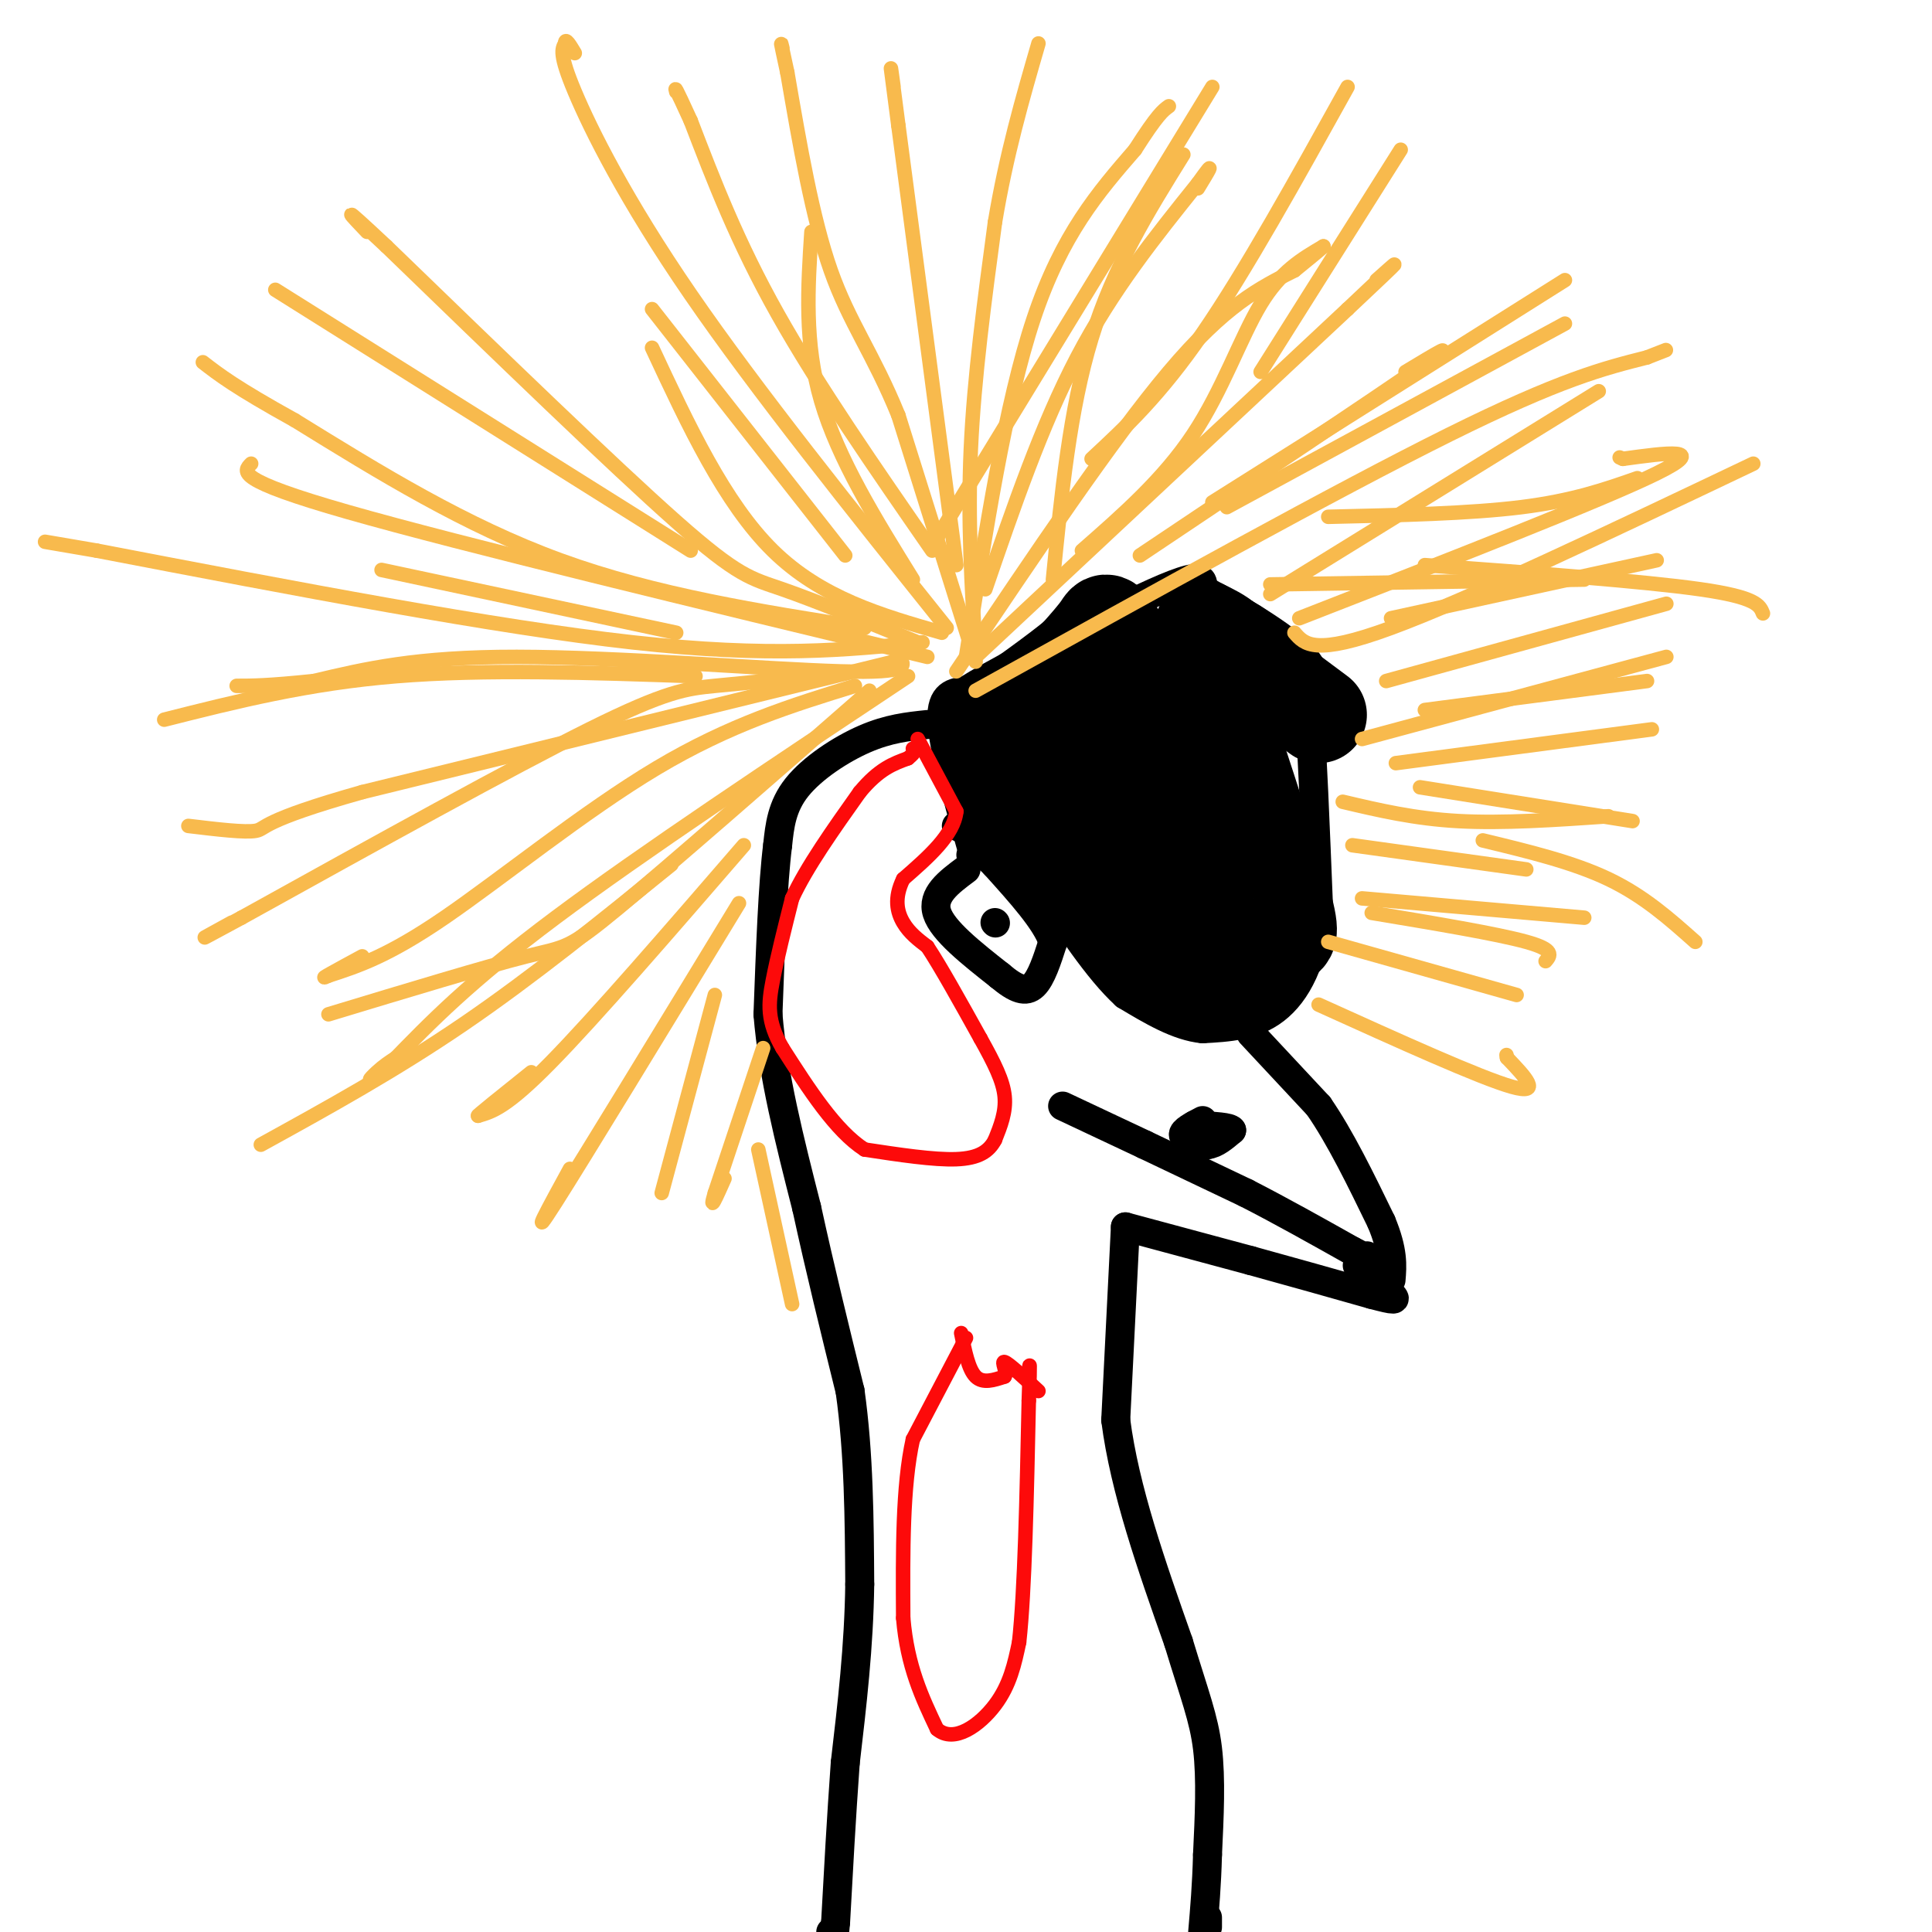 <svg viewBox='0 0 400 400' version='1.1' xmlns='http://www.w3.org/2000/svg' xmlns:xlink='http://www.w3.org/1999/xlink'><g fill='none' stroke='#000000' stroke-width='6' stroke-linecap='round' stroke-linejoin='round'><path d='M201,175c-2.917,-10.333 -5.833,-20.667 -6,-26c-0.167,-5.333 2.417,-5.667 5,-6'/><path d='M200,143c5.500,-3.500 16.750,-9.250 28,-15'/><path d='M228,128c8.222,-4.200 14.778,-7.200 18,-8c3.222,-0.800 3.111,0.600 3,2'/><path d='M249,122c4.822,2.711 15.378,8.489 20,13c4.622,4.511 3.311,7.756 2,11'/><path d='M271,146c0.667,8.833 1.333,25.417 2,42'/><path d='M273,188c-1.022,11.022 -4.578,17.578 -9,21c-4.422,3.422 -9.711,3.711 -15,4'/><path d='M249,213c-5.167,-0.500 -10.583,-3.750 -16,-7'/><path d='M233,206c-5.667,-5.167 -11.833,-14.583 -18,-24'/><path d='M215,182c-5.833,-5.833 -11.417,-8.417 -17,-11'/><path d='M192,150c-4.022,0.422 -8.044,0.844 -13,3c-4.956,2.156 -10.844,6.044 -14,10c-3.156,3.956 -3.578,7.978 -4,12'/><path d='M161,175c-1.000,7.833 -1.500,21.417 -2,35'/><path d='M159,210c1.000,12.500 4.500,26.250 8,40'/><path d='M167,250c2.833,13.000 5.917,25.500 9,38'/><path d='M176,288c1.833,13.000 1.917,26.500 2,40'/><path d='M178,328c-0.167,12.833 -1.583,24.917 -3,37'/><path d='M175,365c-0.833,11.667 -1.417,22.333 -2,33'/><path d='M173,398c-0.500,5.833 -0.750,3.917 -1,2'/><path d='M233,254c0.000,0.000 -2.000,40.000 -2,40'/><path d='M231,294c1.833,14.333 7.417,30.167 13,46'/><path d='M244,340c3.356,11.067 5.244,15.733 6,22c0.756,6.267 0.378,14.133 0,22'/><path d='M250,384c-0.167,6.333 -0.583,11.167 -1,16'/><path d='M250,399c0.000,0.000 0.000,-2.000 0,-2'/><path d='M233,254c0.000,0.000 26.000,7.000 26,7'/><path d='M259,261c8.500,2.333 16.750,4.667 25,7'/><path d='M284,268c5.089,1.356 5.311,1.244 4,0c-1.311,-1.244 -4.156,-3.622 -7,-6'/><path d='M259,214c0.000,0.000 14.000,15.000 14,15'/><path d='M273,229c4.500,6.500 8.750,15.250 13,24'/><path d='M286,253c2.500,6.000 2.250,9.000 2,12'/><path d='M249,232c-2.083,1.083 -4.167,2.167 -4,3c0.167,0.833 2.583,1.417 5,2'/><path d='M250,237c1.667,-0.167 3.333,-1.583 5,-3'/><path d='M255,234c-0.333,-0.667 -3.667,-0.833 -7,-1'/><path d='M248,233c-1.167,-0.167 -0.583,-0.083 0,0'/><path d='M220,229c0.000,0.000 17.000,8.000 17,8'/><path d='M237,237c6.333,3.000 13.667,6.500 21,10'/><path d='M258,247c7.167,3.667 14.583,7.833 22,12'/><path d='M280,259c4.167,2.167 3.583,1.583 3,1'/><path d='M200,180c-3.583,2.667 -7.167,5.333 -6,9c1.167,3.667 7.083,8.333 13,13'/><path d='M207,202c3.400,2.867 5.400,3.533 7,2c1.600,-1.533 2.800,-5.267 4,-9'/><path d='M218,195c-1.333,-4.167 -6.667,-10.083 -12,-16'/><path d='M206,179c-2.833,-3.000 -3.917,-2.500 -5,-2'/><path d='M206,191c0.000,0.000 0.100,0.100 0.1,0.1'/><path d='M206,157c-0.274,-3.381 -0.548,-6.762 -1,-4c-0.452,2.762 -1.083,11.667 1,10c2.083,-1.667 6.881,-13.905 9,-16c2.119,-2.095 1.560,5.952 1,14'/><path d='M216,161c2.802,-4.201 9.308,-21.703 11,-22c1.692,-0.297 -1.429,16.612 -1,19c0.429,2.388 4.408,-9.746 6,-11c1.592,-1.254 0.796,8.373 0,18'/><path d='M232,165c-0.797,5.263 -2.791,9.421 0,3c2.791,-6.421 10.367,-23.421 11,-18c0.633,5.421 -5.676,33.263 -6,38c-0.324,4.737 5.338,-13.632 11,-32'/><path d='M248,156c-0.413,4.935 -6.946,33.271 -6,36c0.946,2.729 9.370,-20.150 11,-21c1.630,-0.850 -3.534,20.329 -4,27c-0.466,6.671 3.767,-1.164 8,-9'/><path d='M257,189c0.024,2.417 -3.917,12.958 -3,14c0.917,1.042 6.690,-7.417 9,-15c2.310,-7.583 1.155,-14.292 0,-21'/><path d='M263,167c0.024,-7.952 0.083,-17.333 -2,-21c-2.083,-3.667 -6.310,-1.619 -8,-2c-1.690,-0.381 -0.845,-3.190 0,-6'/><path d='M253,138c-0.630,-2.806 -2.207,-6.822 -4,-8c-1.793,-1.178 -3.804,0.482 -6,3c-2.196,2.518 -4.577,5.896 -6,9c-1.423,3.104 -1.886,5.935 0,3c1.886,-2.935 6.123,-11.636 6,-11c-0.123,0.636 -4.607,10.610 -6,16c-1.393,5.390 0.303,6.195 2,7'/><path d='M239,157c0.333,1.667 0.167,2.333 0,3'/></g>
<g fill='none' stroke='#000000' stroke-width='20' stroke-linecap='round' stroke-linejoin='round'><path d='M224,171c1.006,-5.470 2.012,-10.940 1,-11c-1.012,-0.060 -4.042,5.292 -5,4c-0.958,-1.292 0.155,-9.226 0,-11c-0.155,-1.774 -1.577,2.613 -3,7'/><path d='M217,160c2.385,-4.499 9.849,-19.247 12,-18c2.151,1.247 -1.011,18.489 -2,29c-0.989,10.511 0.195,14.291 3,9c2.805,-5.291 7.230,-19.655 9,-20c1.770,-0.345 0.885,13.327 0,27'/><path d='M239,187c0.137,4.621 0.479,2.673 1,3c0.521,0.327 1.223,2.927 3,-3c1.777,-5.927 4.631,-20.383 5,-21c0.369,-0.617 -1.747,12.603 -2,17c-0.253,4.397 1.356,-0.029 2,-5c0.644,-4.971 0.322,-10.485 0,-16'/><path d='M248,162c-3.155,-8.500 -11.042,-21.750 -15,-28c-3.958,-6.250 -3.988,-5.500 -5,-4c-1.012,1.500 -3.006,3.750 -5,6'/><path d='M223,136c-4.000,3.333 -11.500,8.667 -19,14'/><path d='M204,150c-2.778,4.844 -0.222,9.956 3,14c3.222,4.044 7.111,7.022 11,10'/><path d='M218,174c5.667,6.333 14.333,17.167 23,28'/><path d='M241,202c6.022,4.933 9.578,3.267 13,1c3.422,-2.267 6.711,-5.133 10,-8'/><path d='M264,195c2.489,-1.244 3.711,-0.356 2,-7c-1.711,-6.644 -6.356,-20.822 -11,-35'/><path d='M255,153c-0.867,-8.556 2.467,-12.444 3,-15c0.533,-2.556 -1.733,-3.778 -4,-5'/><path d='M254,133c-1.500,-1.333 -3.250,-2.167 -5,-3'/><path d='M249,130c3.167,2.500 13.583,10.250 24,18'/></g>
<g fill='none' stroke='#F8BA4D' stroke-width='3' stroke-linecap='round' stroke-linejoin='round'><path d='M202,137c0.000,0.000 -16.000,-51.000 -16,-51'/><path d='M186,86c-5.200,-12.778 -10.200,-19.222 -14,-30c-3.800,-10.778 -6.400,-25.889 -9,-41'/><path d='M163,15c-1.667,-7.667 -1.333,-6.333 -1,-5'/><path d='M202,135c-0.833,-13.583 -1.667,-27.167 -1,-42c0.667,-14.833 2.833,-30.917 5,-47'/><path d='M206,46c2.333,-14.000 5.667,-25.500 9,-37'/><path d='M200,136c4.083,-26.250 8.167,-52.500 14,-70c5.833,-17.500 13.417,-26.250 21,-35'/><path d='M235,31c4.667,-7.333 5.833,-8.167 7,-9'/><path d='M198,139c16.167,-24.083 32.333,-48.167 44,-62c11.667,-13.833 18.833,-17.417 26,-21'/><path d='M268,56c5.333,-4.333 5.667,-4.667 6,-5'/><path d='M202,143c37.417,-20.750 74.833,-41.500 98,-53c23.167,-11.500 32.083,-13.750 41,-16'/><path d='M341,74c6.833,-2.667 3.417,-1.333 0,0'/><path d='M268,131c2.083,2.417 4.167,4.833 20,-1c15.833,-5.833 45.417,-19.917 75,-34'/><path d='M282,153c0.000,0.000 63.000,-17.000 63,-17'/><path d='M278,166c7.417,1.750 14.833,3.500 24,4c9.167,0.500 20.083,-0.250 31,-1'/><path d='M280,175c0.000,0.000 36.000,5.000 36,5'/><path d='M282,186c0.000,0.000 46.000,4.000 46,4'/><path d='M275,195c0.000,0.000 39.000,11.000 39,11'/><path d='M273,208c16.750,7.583 33.500,15.167 40,17c6.500,1.833 2.750,-2.083 -1,-6'/><path d='M312,219c-0.167,-1.000 -0.083,-0.500 0,0'/><path d='M263,123c0.000,0.000 68.000,-42.000 68,-42'/><path d='M269,128c31.417,-12.250 62.833,-24.500 74,-30c11.167,-5.500 2.083,-4.250 -7,-3'/><path d='M336,95c-1.167,-0.500 -0.583,-0.250 0,0'/><path d='M202,136c0.000,0.000 77.000,-72.000 77,-72'/><path d='M279,64c13.833,-13.000 9.917,-9.500 6,-6'/><path d='M236,115c24.417,-16.333 48.833,-32.667 58,-39c9.167,-6.333 3.083,-2.667 -3,1'/><path d='M204,122c5.833,-17.000 11.667,-34.000 19,-48c7.333,-14.000 16.167,-25.000 25,-36'/><path d='M248,38c4.167,-5.833 2.083,-2.417 0,1'/><path d='M198,117c0.000,0.000 -12.000,-91.000 -12,-91'/><path d='M186,26c-2.167,-16.500 -1.583,-12.250 -1,-8'/><path d='M196,130c-19.756,-24.689 -39.511,-49.378 -53,-69c-13.489,-19.622 -20.711,-34.178 -24,-42c-3.289,-7.822 -2.644,-8.911 -2,-10'/><path d='M117,9c0.000,-1.333 1.000,0.333 2,2'/><path d='M193,114c-11.833,-17.083 -23.667,-34.167 -32,-49c-8.333,-14.833 -13.167,-27.417 -18,-40'/><path d='M143,25c-3.500,-7.667 -3.250,-6.833 -3,-6'/><path d='M195,131c-12.500,-3.583 -25.000,-7.167 -35,-17c-10.000,-9.833 -17.500,-25.917 -25,-42'/><path d='M190,133c-10.711,-4.356 -21.422,-8.711 -28,-11c-6.578,-2.289 -9.022,-2.511 -22,-14c-12.978,-11.489 -36.489,-34.244 -60,-57'/><path d='M80,51c-10.667,-10.000 -7.333,-6.500 -4,-3'/><path d='M192,136c-48.333,-11.667 -96.667,-23.333 -120,-30c-23.333,-6.667 -21.667,-8.333 -20,-10'/><path d='M191,133c-15.750,1.583 -31.500,3.167 -60,0c-28.500,-3.167 -69.750,-11.083 -111,-19'/><path d='M20,114c-18.500,-3.167 -9.250,-1.583 0,0'/><path d='M186,136c1.444,1.711 2.889,3.422 -12,3c-14.889,-0.422 -46.111,-2.978 -67,-3c-20.889,-0.022 -31.444,2.489 -42,5'/><path d='M65,141c-9.667,1.000 -12.833,1.000 -16,1'/><path d='M185,137c0.000,0.000 -110.000,27.000 -110,27'/><path d='M75,164c-21.378,6.022 -19.822,7.578 -22,8c-2.178,0.422 -8.089,-0.289 -14,-1'/><path d='M169,140c-7.578,0.711 -15.156,1.422 -21,2c-5.844,0.578 -9.956,1.022 -26,9c-16.044,7.978 -44.022,23.489 -72,39'/><path d='M50,190c-12.333,6.667 -7.167,3.833 -2,1'/><path d='M177,142c-12.956,4.000 -25.911,8.000 -41,17c-15.089,9.000 -32.311,23.000 -44,31c-11.689,8.000 -17.844,10.000 -24,12'/><path d='M68,202c-2.833,1.333 2.083,-1.333 7,-4'/><path d='M188,140c-27.583,18.333 -55.167,36.667 -73,50c-17.833,13.333 -25.917,21.667 -34,30'/><path d='M81,220c-6.133,5.244 -4.467,3.356 -3,2c1.467,-1.356 2.733,-2.178 4,-3'/><path d='M154,175c-15.417,17.833 -30.833,35.667 -40,45c-9.167,9.333 -12.083,10.167 -15,11'/><path d='M99,231c-0.667,0.333 5.167,-4.333 11,-9'/><path d='M153,187c-16.083,26.417 -32.167,52.833 -38,62c-5.833,9.167 -1.417,1.083 3,-7'/><path d='M148,206c0.000,0.000 -11.000,41.000 -11,41'/><path d='M158,217c0.000,0.000 -10.000,30.000 -10,30'/><path d='M148,247c-1.333,4.500 0.333,0.750 2,-3'/><path d='M157,238c0.000,0.000 7.000,32.000 7,32'/><path d='M179,130c-21.667,-3.417 -43.333,-6.833 -63,-14c-19.667,-7.167 -37.333,-18.083 -55,-29'/><path d='M61,87c-12.333,-6.833 -15.667,-9.417 -19,-12'/><path d='M143,114c0.000,0.000 -86.000,-54.000 -86,-54'/><path d='M175,115c0.000,0.000 -40.000,-51.000 -40,-51'/><path d='M189,120c-7.750,-12.500 -15.500,-25.000 -19,-37c-3.500,-12.000 -2.750,-23.500 -2,-35'/><path d='M218,120c1.750,-17.667 3.500,-35.333 8,-50c4.500,-14.667 11.750,-26.333 19,-38'/><path d='M224,114c8.444,-7.400 16.889,-14.800 23,-24c6.111,-9.200 9.889,-20.200 14,-27c4.111,-6.800 8.556,-9.400 13,-12'/><path d='M254,105c0.000,0.000 70.000,-38.000 70,-38'/><path d='M263,121c0.000,0.000 65.000,-1.000 65,-1'/><path d='M287,141c0.000,0.000 58.000,-16.000 58,-16'/><path d='M288,128c0.000,0.000 55.000,-12.000 55,-12'/><path d='M289,158c0.000,0.000 53.000,-7.000 53,-7'/><path d='M294,163c0.000,0.000 44.000,7.000 44,7'/><path d='M284,189c13.000,2.167 26.000,4.333 32,6c6.000,1.667 5.000,2.833 4,4'/><path d='M139,179c-14.417,11.667 -28.833,23.333 -43,33c-14.167,9.667 -28.083,17.333 -42,25'/><path d='M68,210c16.356,-4.956 32.711,-9.911 41,-12c8.289,-2.089 8.511,-1.311 19,-10c10.489,-8.689 31.244,-26.844 52,-45'/><path d='M144,140c-21.833,-0.750 -43.667,-1.500 -62,0c-18.333,1.500 -33.167,5.250 -48,9'/><path d='M140,131c0.000,0.000 -61.000,-13.000 -61,-13'/><path d='M193,113c0.000,0.000 58.000,-95.000 58,-95'/><path d='M226,95c7.083,-6.583 14.167,-13.167 23,-26c8.833,-12.833 19.417,-31.917 30,-51'/><path d='M261,77c0.000,0.000 29.000,-46.000 29,-46'/><path d='M251,104c0.000,0.000 73.000,-46.000 73,-46'/><path d='M275,107c14.667,-0.333 29.333,-0.667 40,-2c10.667,-1.333 17.333,-3.667 24,-6'/><path d='M295,117c22.667,1.667 45.333,3.333 57,5c11.667,1.667 12.333,3.333 13,5'/><path d='M295,147c0.000,0.000 46.000,-6.000 46,-6'/><path d='M307,174c9.333,2.250 18.667,4.500 26,8c7.333,3.500 12.667,8.250 18,13'/></g>
<g fill='none' stroke='#FD0A0A' stroke-width='3' stroke-linecap='round' stroke-linejoin='round'><path d='M200,277c0.000,0.000 -11.000,21.000 -11,21'/><path d='M189,298c-2.167,9.667 -2.083,23.333 -2,37'/><path d='M187,335c0.833,10.000 3.917,16.500 7,23'/><path d='M194,358c3.533,3.044 8.867,-0.844 12,-5c3.133,-4.156 4.067,-8.578 5,-13'/><path d='M211,340c1.167,-10.500 1.583,-30.250 2,-50'/><path d='M213,290c0.333,-9.333 0.167,-7.667 0,-6'/><path d='M199,276c0.750,3.750 1.500,7.500 3,9c1.500,1.500 3.750,0.750 6,0'/><path d='M208,285c0.622,-0.933 -0.822,-3.267 0,-3c0.822,0.267 3.911,3.133 7,6'/><path d='M190,153c0.000,0.000 8.000,15.000 8,15'/><path d='M198,168c-0.500,4.833 -5.750,9.417 -11,14'/><path d='M187,182c-1.933,3.956 -1.267,6.844 0,9c1.267,2.156 3.133,3.578 5,5'/><path d='M192,196c2.667,4.000 6.833,11.500 11,19'/><path d='M203,215c2.911,5.222 4.689,8.778 5,12c0.311,3.222 -0.844,6.111 -2,9'/><path d='M206,236c-1.244,2.378 -3.356,3.822 -8,4c-4.644,0.178 -11.822,-0.911 -19,-2'/><path d='M179,238c-6.000,-3.833 -11.500,-12.417 -17,-21'/><path d='M162,217c-3.267,-5.622 -2.933,-9.178 -2,-14c0.933,-4.822 2.467,-10.911 4,-17'/><path d='M164,186c3.000,-6.500 8.500,-14.250 14,-22'/><path d='M178,164c4.000,-4.833 7.000,-5.917 10,-7'/><path d='M188,157c1.833,-1.500 1.417,-1.750 1,-2'/></g>
</svg>